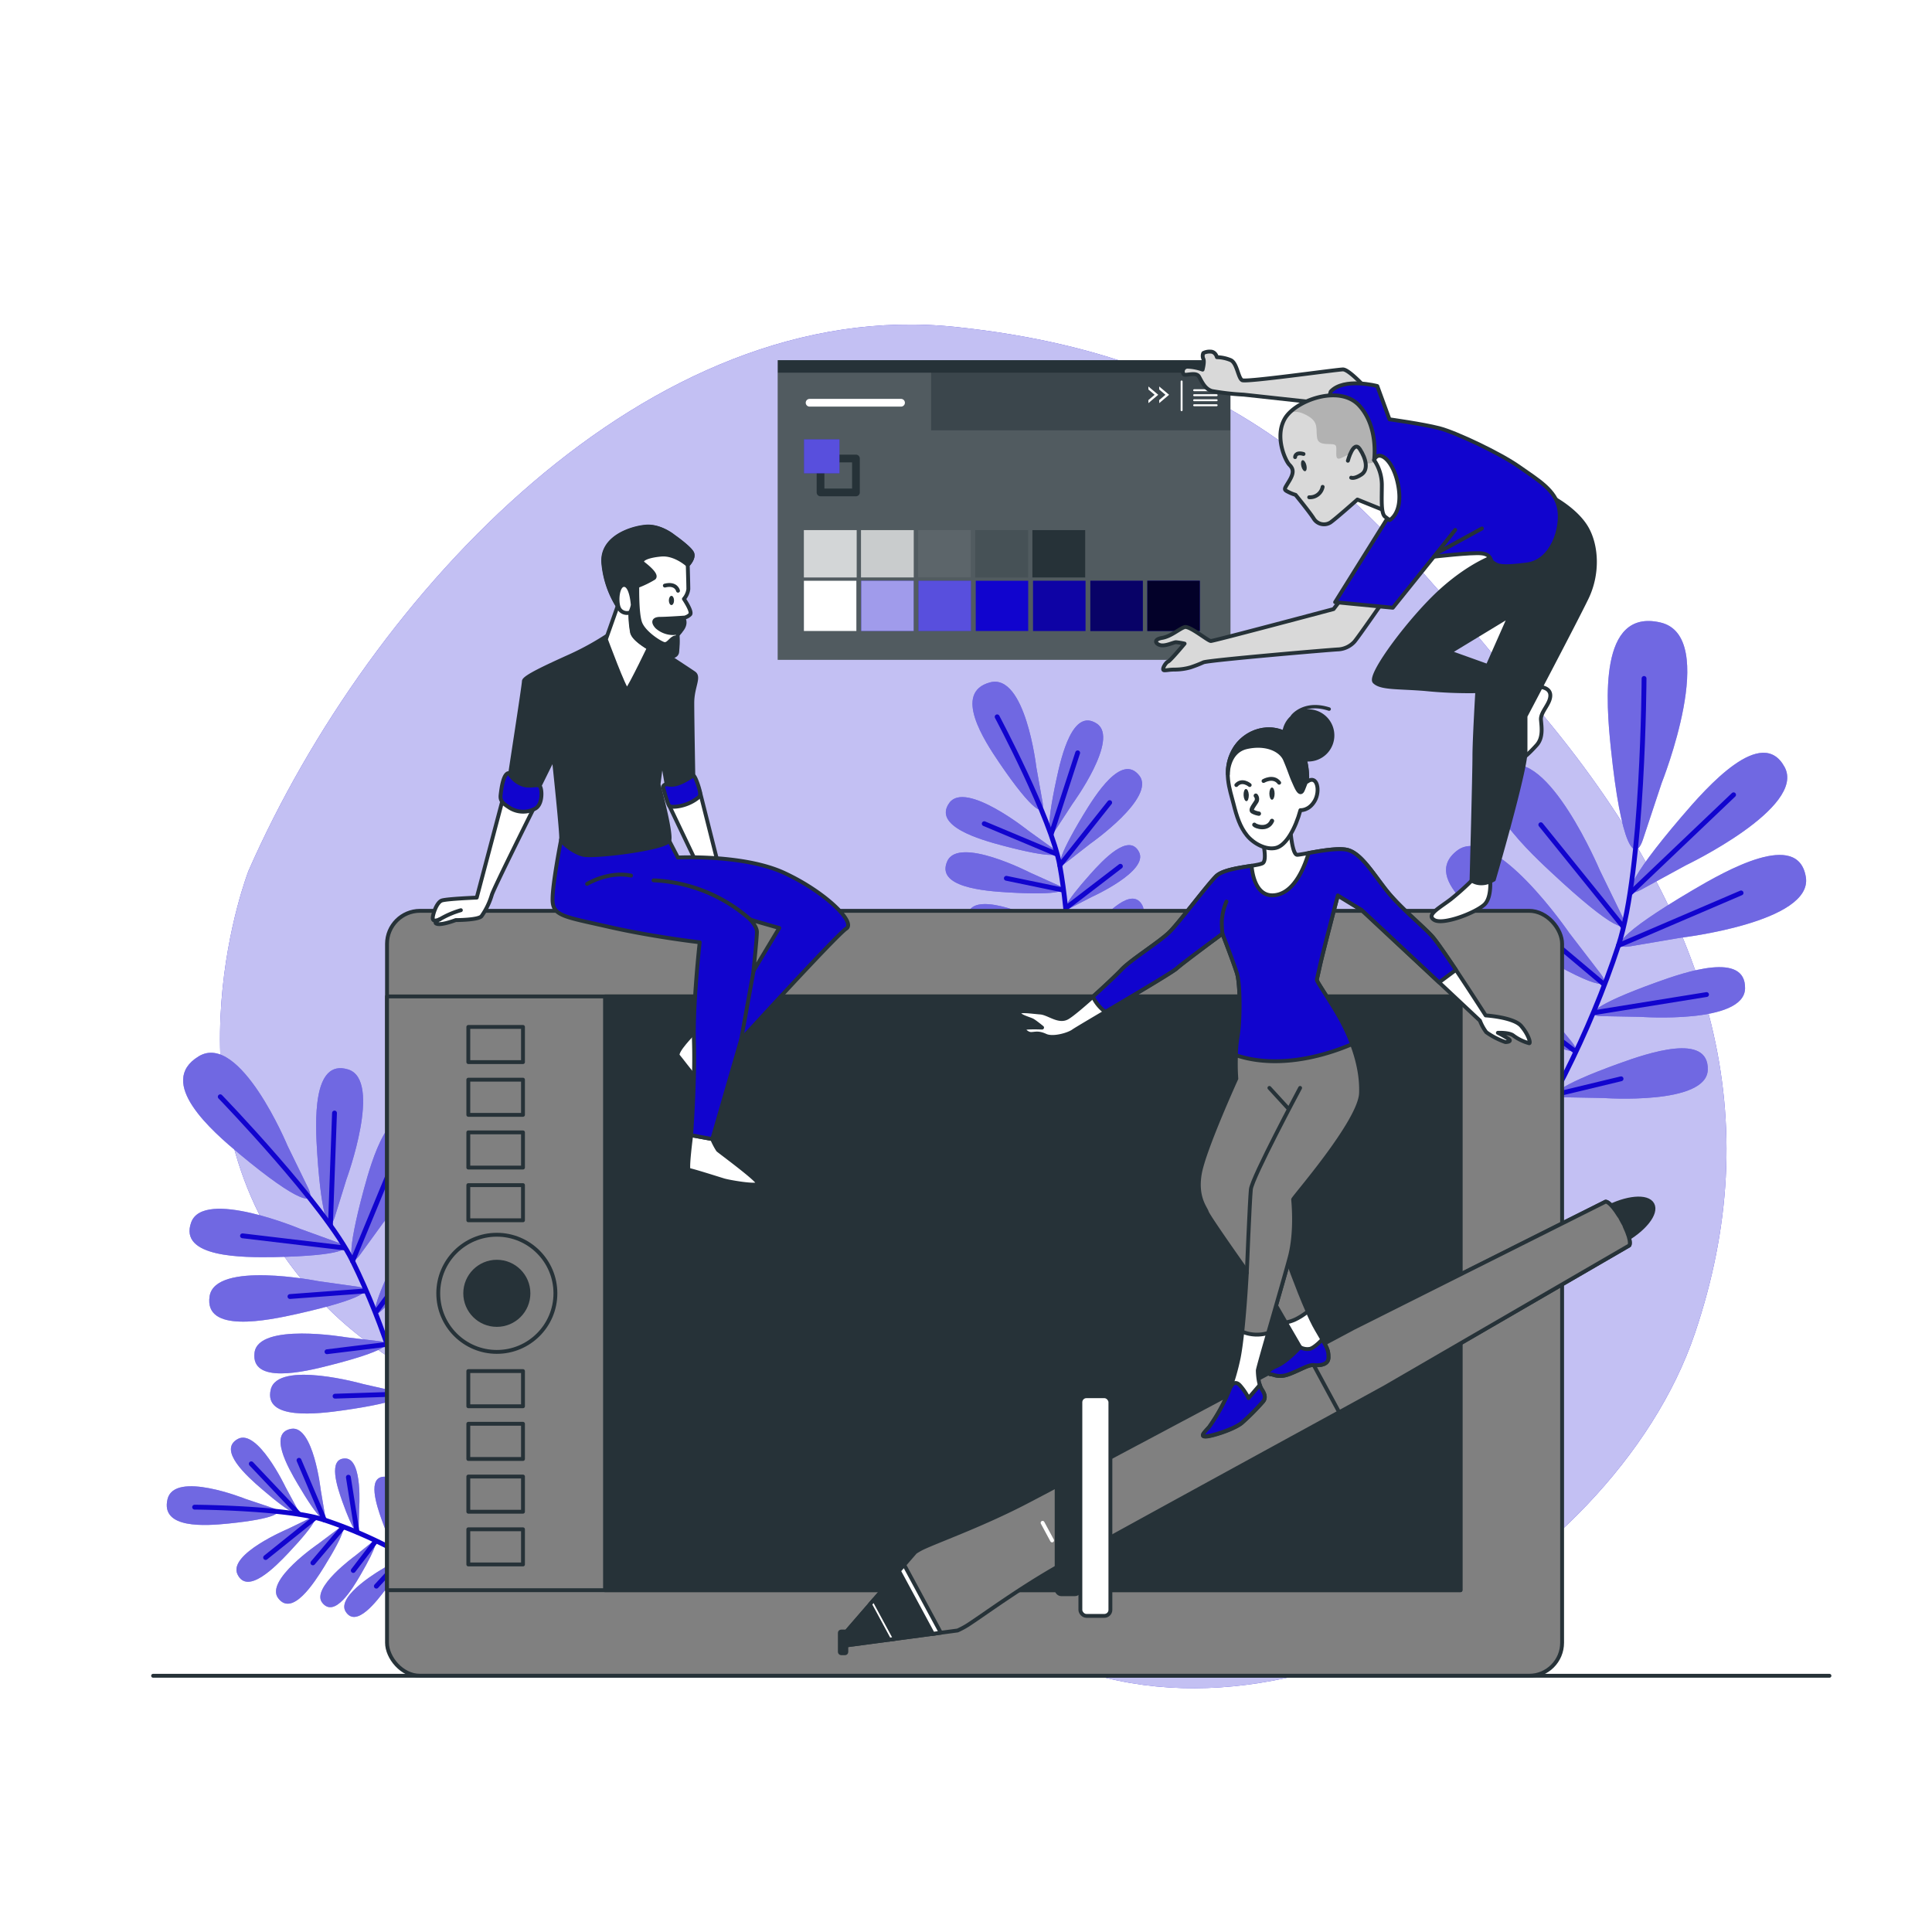 <?xml version="1.0" encoding="UTF-8"?> <svg xmlns="http://www.w3.org/2000/svg" xmlns:xlink="http://www.w3.org/1999/xlink" xmlns:svgjs="http://svgjs.com/svgjs" class="animated" id="freepik_stories-design-community" viewBox="0 0 500 500" version="1.1"><style>svg#freepik_stories-design-community:not(.animated) .animable {opacity: 0;}svg#freepik_stories-design-community.animated #freepik--Plants--inject-2 {animation: 1.5s Infinite linear wind;animation-delay: 0s;}svg#freepik_stories-design-community.animated #freepik--device-1--inject-2 {animation: 1.5s Infinite linear floating;animation-delay: 0s;}svg#freepik_stories-design-community.animated #freepik--character-3--inject-2 {animation: 1.5s Infinite linear wind;animation-delay: 0s;}svg#freepik_stories-design-community.animated #freepik--character-2--inject-2 {animation: 1.5s Infinite linear floating;animation-delay: 0s;}svg#freepik_stories-design-community.animated #freepik--character-1--inject-2 {animation: 1.5s Infinite linear wind;animation-delay: 0s;} @keyframes wind { 0% { transform: rotate( 0deg ); } 25% { transform: rotate( 1deg ); } 75% { transform: rotate( -1deg ); } } @keyframes floating { 0% { opacity: 1; transform: translateY(0px); } 50% { transform: translateY(-10px); } 100% { opacity: 1; transform: translateY(0px); } } </style><g id="freepik--background-simple--inject-2" class="animable animator-active" style="transform-origin: 251.88px 260.455px;"><path d="M64.31,225.37S42.13,282.17,74.73,326.8s88,43.4,131,57.44c22.5,7.35,36.45,27.39,55.9,39.59,62.19,39,155.6-15.64,177-78.74,18.51-54.63,5.64-105.74-38.58-159.17S326.84,93,247.38,84.62,96,153.29,64.31,225.37Z" style="fill: rgb(17, 4, 206); transform-origin: 251.88px 260.455px;" id="el6lqykvmjhq" class="animable"></path><g id="el04ouxt70umcq"><path d="M64.31,225.37S42.13,282.17,74.73,326.8s88,43.4,131,57.44c22.5,7.35,36.45,27.39,55.9,39.59,62.19,39,155.6-15.64,177-78.74,18.51-54.63,5.64-105.74-38.58-159.17S326.84,93,247.38,84.62,96,153.29,64.31,225.37Z" style="fill: rgb(255, 255, 255); opacity: 0.75; transform-origin: 251.88px 260.455px;" class="animable"></path></g></g><g id="freepik--Plants--inject-2" class="animable" style="transform-origin: 255.292px 289.585px;"><path d="M86.62,315c-1.34,4.28-3.34,1.09-4.51-16.3-.54-8.16-1.35-24.84,8-21.92,8.94,2.8-.42,28.34-.42,28.34Zm12.57,1.43s17.14-21.11,9.59-26.67C100.93,284,96.27,300,94.14,307.89c-4.54,16.83-3.69,20.5-1,16.88Zm5.41,17.23s16.17-13.66,11.2-19c-5.17-5.56-11,6-13.82,11.75-5.91,12.21-5.79,15.14-3.24,12.76Zm6.1,17.11s16.17-13.66,11.21-19c-5.17-5.55-11.06,6-13.83,11.76-5.91,12.21-5.79,15.13-3.23,12.75ZM77.77,318.06s-25.08-10.53-28.29-1.72c-3.33,9.16,13.37,9.12,21.54,9,17.42-.37,20.7-2.22,16.48-3.75Zm4.53,13.49s-26.67-5.32-28.06,3.94c-1.45,9.65,14.91,6.29,22.88,4.5,17-3.83,19.85-6.3,15.41-7Zm7.21,14.53s-22.68-3.89-23.64,4c-1,8.19,12.75,5,19.45,3.27,14.3-3.63,16.64-5.78,12.88-6.24ZM94,358.19s-22.14-6.27-23.94,1.45c-1.86,8,12.16,6.3,19,5.32,14.6-2.1,17.16-4,13.46-4.84ZM74.43,296.56s-12.33-29.65-23-23.19c-11.1,6.72,3.42,19.35,10.66,25.37C77.53,311.59,82,312.2,79.75,307.46Z" style="fill: rgb(17, 4, 206); transform-origin: 85.123px 319.133px;" id="el4lx5cc6xb8u" class="animable"></path><g id="eluqjxodbx5dl"><path d="M86.62,315c-1.34,4.28-3.34,1.09-4.51-16.3-.54-8.16-1.35-24.84,8-21.92,8.94,2.8-.42,28.34-.42,28.34Zm12.57,1.43s17.14-21.11,9.59-26.67C100.93,284,96.27,300,94.14,307.89c-4.54,16.83-3.69,20.5-1,16.88Zm5.41,17.23s16.17-13.66,11.2-19c-5.17-5.56-11,6-13.82,11.75-5.91,12.21-5.79,15.14-3.24,12.76Zm6.1,17.11s16.17-13.66,11.21-19c-5.17-5.55-11.06,6-13.83,11.76-5.91,12.21-5.79,15.13-3.23,12.75ZM77.77,318.06s-25.08-10.53-28.29-1.72c-3.33,9.16,13.37,9.12,21.54,9,17.42-.37,20.7-2.22,16.48-3.75Zm4.53,13.49s-26.67-5.32-28.06,3.94c-1.45,9.65,14.91,6.29,22.88,4.5,17-3.83,19.85-6.3,15.41-7Zm7.21,14.53s-22.68-3.89-23.64,4c-1,8.19,12.75,5,19.45,3.27,14.3-3.63,16.64-5.78,12.88-6.24ZM94,358.19s-22.14-6.27-23.94,1.45c-1.86,8,12.16,6.3,19,5.32,14.6-2.1,17.16-4,13.46-4.84ZM74.43,296.56s-12.33-29.65-23-23.19c-11.1,6.72,3.42,19.35,10.66,25.37C77.53,311.59,82,312.2,79.75,307.46Z" style="fill: rgb(255, 255, 255); opacity: 0.4; transform-origin: 85.123px 319.133px;" class="animable"></path></g><path d="M57,283.84s27.11,28,34.25,42.54c8.2,16.71,14.35,36.24,16.6,52.28" style="fill: none; stroke: rgb(17, 4, 206); stroke-linecap: round; stroke-linejoin: round; stroke-width: 1.252px; transform-origin: 82.425px 331.25px;" id="elrpicc5duogb" class="animable"></path><line x1="85.52" y1="316.98" x2="86.57" y2="288.05" style="fill: none; stroke: rgb(17, 4, 206); stroke-linecap: round; stroke-linejoin: round; stroke-width: 1.252px; transform-origin: 86.045px 302.515px;" id="el3kw6tagooub" class="animable"></line><line x1="91.24" y1="326.38" x2="101.62" y2="301.28" style="fill: none; stroke: rgb(17, 4, 206); stroke-linecap: round; stroke-linejoin: round; stroke-width: 1.252px; transform-origin: 96.43px 313.83px;" id="eldojgwppt8q" class="animable"></line><line x1="89.13" y1="322.96" x2="62.76" y2="319.83" style="fill: none; stroke: rgb(17, 4, 206); stroke-linecap: round; stroke-linejoin: round; stroke-width: 1.252px; transform-origin: 75.945px 321.395px;" id="elhwynkdfzei" class="animable"></line><line x1="97.24" y1="339.64" x2="111.05" y2="321" style="fill: none; stroke: rgb(17, 4, 206); stroke-linecap: round; stroke-linejoin: round; stroke-width: 1.252px; transform-origin: 104.145px 330.32px;" id="el6c9faomkput" class="animable"></line><line x1="94.64" y1="334.09" x2="75.04" y2="335.54" style="fill: none; stroke: rgb(17, 4, 206); stroke-linecap: round; stroke-linejoin: round; stroke-width: 1.252px; transform-origin: 84.84px 334.815px;" id="elpfwqe2dk96" class="animable"></line><line x1="99.59" y1="347.99" x2="84.62" y2="349.83" style="fill: none; stroke: rgb(17, 4, 206); stroke-linecap: round; stroke-linejoin: round; stroke-width: 1.252px; transform-origin: 92.105px 348.91px;" id="elrvu008dmvyo" class="animable"></line><line x1="103.42" y1="356.81" x2="110.58" y2="345.42" style="fill: none; stroke: rgb(17, 4, 206); stroke-linecap: round; stroke-linejoin: round; stroke-width: 1.252px; transform-origin: 107px 351.115px;" id="eldmhbrj1yvar" class="animable"></line><line x1="104.34" y1="360.75" x2="86.71" y2="361.33" style="fill: none; stroke: rgb(17, 4, 206); stroke-linecap: round; stroke-linejoin: round; stroke-width: 1.252px; transform-origin: 95.525px 361.04px;" id="elq6qx2a8pdy" class="animable"></line><path d="M424.78,230.22c-5,2.71-4-2,10.38-18.82,6.74-7.91,20.82-23.79,26.7-12.88,5.64,10.49-25.55,25.41-25.55,25.41Zm10.15,12.47s34.35-4,32.42-15.73c-2-12.24-20.49-1.78-29.44,3.5-19.08,11.27-21.55,15.36-15.93,14.43Zm-10.37,20.47s26.84,1.94,27.06-7.33c.23-9.64-15.41-4.33-23-1.58-16.22,5.85-18.71,8.62-14.27,8.72Zm-9.65,21s26.84,1.94,27.06-7.33c.24-9.64-15.41-4.33-23-1.59-16.22,5.86-18.71,8.63-14.27,8.73Zm-.91-59s-13.47-31.85-24.21-26.69c-11.17,5.37,4,20.17,11.64,27.26,16.18,15.14,20.8,16.37,18.32,11.24Zm-7.87,16.29s-19.53-28.53-29-21.34c-9.88,7.49,8,19,16.82,24.41,18.87,11.62,23.65,11.91,20.2,7.36Zm-6.34,19.62s-17.18-23.68-25-17.38c-8.19,6.56,7.18,15.85,14.79,20.25,16.22,9.4,20.26,9.53,17.24,5.77Zm-6.66,15s-14.57-25.37-23.06-19.94c-8.83,5.65,5.47,16.52,12.56,21.71,15.13,11.06,19.14,11.62,16.54,7.56Zm36.92-73.45s15.11-37.92-.32-41.52c-16.07-3.75-14.08,20.63-12.84,32.54,2.64,25.4,6.18,30,8.31,23.61Z" style="fill: rgb(17, 4, 206); transform-origin: 417.353px 224.213px;" id="el8j3j9vde4wi" class="animable"></path><g id="eluz5jq1ikjzo"><path d="M424.78,230.22c-5,2.71-4-2,10.38-18.82,6.74-7.91,20.82-23.79,26.7-12.88,5.64,10.49-25.55,25.41-25.55,25.41Zm10.15,12.47s34.35-4,32.42-15.73c-2-12.24-20.49-1.78-29.44,3.5-19.08,11.27-21.55,15.36-15.93,14.43Zm-10.37,20.47s26.84,1.94,27.06-7.33c.23-9.64-15.41-4.33-23-1.58-16.22,5.85-18.71,8.62-14.27,8.72Zm-9.65,21s26.84,1.94,27.06-7.33c.24-9.64-15.41-4.33-23-1.59-16.22,5.86-18.71,8.63-14.27,8.73Zm-.91-59s-13.47-31.85-24.21-26.69c-11.17,5.37,4,20.17,11.64,27.26,16.18,15.14,20.8,16.37,18.32,11.24Zm-7.87,16.29s-19.53-28.53-29-21.34c-9.88,7.49,8,19,16.82,24.41,18.87,11.62,23.65,11.91,20.2,7.36Zm-6.34,19.62s-17.18-23.68-25-17.38c-8.19,6.56,7.18,15.85,14.79,20.25,16.22,9.4,20.26,9.53,17.24,5.77Zm-6.66,15s-14.57-25.37-23.06-19.94c-8.83,5.65,5.47,16.52,12.56,21.71,15.13,11.06,19.14,11.62,16.54,7.56Zm36.92-73.45s15.11-37.92-.32-41.52c-16.07-3.75-14.08,20.63-12.84,32.54,2.64,25.4,6.18,30,8.31,23.61Z" style="fill: rgb(255, 255, 255); opacity: 0.4; transform-origin: 417.353px 224.213px;" class="animable"></path></g><path d="M425.48,175.58s-.2,49.54-6.63,69.11c-7.38,22.49-19.13,45.71-31.33,62.3" style="fill: none; stroke: rgb(17, 4, 206); stroke-linecap: round; stroke-linejoin: round; stroke-width: 1.252px; transform-origin: 406.5px 241.285px;" id="el2yinaj0gr0k" class="animable"></path><line x1="422" y1="231.07" x2="448.65" y2="205.69" style="fill: none; stroke: rgb(17, 4, 206); stroke-linecap: round; stroke-linejoin: round; stroke-width: 1.252px; transform-origin: 435.325px 218.38px;" id="elu9nmlskon3" class="animable"></line><line x1="418.85" y1="244.69" x2="450.59" y2="231.09" style="fill: none; stroke: rgb(17, 4, 206); stroke-linecap: round; stroke-linejoin: round; stroke-width: 1.252px; transform-origin: 434.72px 237.89px;" id="el72wszyj8mvb" class="animable"></line><line x1="419.97" y1="239.71" x2="398.76" y2="213.44" style="fill: none; stroke: rgb(17, 4, 206); stroke-linecap: round; stroke-linejoin: round; stroke-width: 1.252px; transform-origin: 409.365px 226.575px;" id="elf2tvs4nbt6r" class="animable"></line><line x1="412.54" y1="262.08" x2="441.65" y2="257.39" style="fill: none; stroke: rgb(17, 4, 206); stroke-linecap: round; stroke-linejoin: round; stroke-width: 1.252px; transform-origin: 427.095px 259.735px;" id="eldb8sqbnsh5t" class="animable"></line><line x1="415.1" y1="254.73" x2="395.98" y2="238.65" style="fill: none; stroke: rgb(17, 4, 206); stroke-linecap: round; stroke-linejoin: round; stroke-width: 1.252px; transform-origin: 405.54px 246.69px;" id="elak32ohw9i0s" class="animable"></line><line x1="407.25" y1="271.77" x2="392" y2="260.15" style="fill: none; stroke: rgb(17, 4, 206); stroke-linecap: round; stroke-linejoin: round; stroke-width: 1.252px; transform-origin: 399.625px 265.96px;" id="elqp5p30og8hb" class="animable"></line><line x1="402.91" y1="283.19" x2="419.53" y2="279.19" style="fill: none; stroke: rgb(17, 4, 206); stroke-linecap: round; stroke-linejoin: round; stroke-width: 1.252px; transform-origin: 411.22px 281.19px;" id="el2m5dzzkj25n" class="animable"></line><line x1="400.25" y1="287.59" x2="383.69" y2="272.46" style="fill: none; stroke: rgb(17, 4, 206); stroke-linecap: round; stroke-linejoin: round; stroke-width: 1.252px; transform-origin: 391.97px 280.025px;" id="elicb8154n0g" class="animable"></line><path d="M273.27,214.62c-1.88,2.87-2.68.1.13-12.92,1.31-6.11,4.22-18.53,10.45-14.43,6,3.94-6.27,20.73-6.27,20.73Zm8.94,3.7s17-11.91,12.66-17.57c-4.56-5.9-11.35,4.9-14.58,10.25-6.87,11.41-7,14.28-4.31,12.18Zm.35,13.8s14.76-6.64,12.23-11.6c-2.63-5.18-9.39,2.1-12.63,5.72-6.91,7.73-7.44,9.9-5.06,8.69Zm.88,13.86s14.76-6.64,12.23-11.61c-2.63-5.17-9.39,2.11-12.63,5.73-6.91,7.73-7.44,9.9-5.06,8.69Zm-17.31-31s-16.22-13-20.43-7.21c-4.38,6,7.9,9.52,13.94,11.11,12.88,3.39,15.68,2.72,12.9.71Zm.49,10.87s-18.48-9.52-21.45-3c-3.1,6.78,9.63,7.75,15.86,8.11,13.3.77,15.91-.45,12.79-1.87Zm2.24,12.19s-15.85-7.62-18.21-2c-2.46,5.8,8.32,6.33,13.6,6.49,11.27.34,13.45-.74,10.78-1.87Zm.76,9.85s-15-9.26-17.89-4c-3.06,5.51,7.61,7.18,12.84,7.9,11.16,1.54,13.45.69,10.91-.72Zm-1.43-49.4s-2.82-24.38-12-21.88c-9.58,2.6-1.56,14.93,2.49,20.88,8.64,12.69,11.82,14.09,11.14,10.13Z" style="fill: rgb(17, 4, 206); transform-origin: 270.326px 214.52px;" id="el8ef8lej26t" class="animable"></path><g id="el9hhtroobu14"><path d="M273.27,214.62c-1.88,2.87-2.68.1.13-12.92,1.31-6.11,4.22-18.53,10.45-14.43,6,3.94-6.27,20.73-6.27,20.73Zm8.94,3.7s17-11.91,12.66-17.57c-4.56-5.9-11.35,4.9-14.58,10.25-6.87,11.41-7,14.28-4.31,12.18Zm.35,13.8s14.76-6.64,12.23-11.6c-2.63-5.18-9.39,2.1-12.63,5.72-6.91,7.73-7.44,9.9-5.06,8.69Zm.88,13.86s14.76-6.64,12.23-11.61c-2.63-5.17-9.39,2.11-12.63,5.73-6.91,7.73-7.44,9.9-5.06,8.69Zm-17.31-31s-16.22-13-20.43-7.21c-4.38,6,7.9,9.52,13.94,11.11,12.88,3.39,15.68,2.72,12.9.71Zm.49,10.87s-18.48-9.52-21.45-3c-3.1,6.78,9.63,7.75,15.86,8.11,13.3.77,15.91-.45,12.79-1.87Zm2.24,12.19s-15.85-7.62-18.21-2c-2.46,5.8,8.32,6.33,13.6,6.49,11.27.34,13.45-.74,10.78-1.87Zm.76,9.85s-15-9.26-17.89-4c-3.06,5.51,7.61,7.18,12.84,7.9,11.16,1.54,13.45.69,10.91-.72Zm-1.43-49.4s-2.82-24.38-12-21.88c-9.58,2.6-1.56,14.93,2.49,20.88,8.64,12.69,11.82,14.09,11.14,10.13Z" style="fill: rgb(255, 255, 255); opacity: 0.4; transform-origin: 270.326px 214.52px;" class="animable"></path></g><path d="M258.06,185.51s14,26.27,16.21,38.46c2.51,14,2.92,29.65,1.2,41.91" style="fill: none; stroke: rgb(17, 4, 206); stroke-linecap: round; stroke-linejoin: round; stroke-width: 1.252px; transform-origin: 267.287px 225.695px;" id="elnxm57mx8gk" class="animable"></path><line x1="272.05" y1="215.86" x2="278.9" y2="194.83" style="fill: none; stroke: rgb(17, 4, 206); stroke-linecap: round; stroke-linejoin: round; stroke-width: 1.252px; transform-origin: 275.475px 205.345px;" id="el0ae4kou077lk" class="animable"></line><line x1="274.27" y1="223.97" x2="287.18" y2="207.71" style="fill: none; stroke: rgb(17, 4, 206); stroke-linecap: round; stroke-linejoin: round; stroke-width: 1.252px; transform-origin: 280.725px 215.84px;" id="elhpkibjpg31" class="animable"></line><line x1="273.44" y1="221.02" x2="254.72" y2="213.17" style="fill: none; stroke: rgb(17, 4, 206); stroke-linecap: round; stroke-linejoin: round; stroke-width: 1.252px; transform-origin: 264.08px 217.095px;" id="elp4z1salp0b" class="animable"></line><line x1="275.89" y1="234.98" x2="289.96" y2="224.19" style="fill: none; stroke: rgb(17, 4, 206); stroke-linecap: round; stroke-linejoin: round; stroke-width: 1.252px; transform-origin: 282.925px 229.585px;" id="elq26pv6zywkj" class="animable"></line><line x1="275.15" y1="230.35" x2="260.44" y2="227.3" style="fill: none; stroke: rgb(17, 4, 206); stroke-linecap: round; stroke-linejoin: round; stroke-width: 1.252px; transform-origin: 267.795px 228.825px;" id="elxbr7wc9l3ni" class="animable"></line><line x1="275.86" y1="241.61" x2="264.47" y2="239.81" style="fill: none; stroke: rgb(17, 4, 206); stroke-linecap: round; stroke-linejoin: round; stroke-width: 1.252px; transform-origin: 270.165px 240.71px;" id="el4xt4suu2xr7" class="animable"></line><line x1="276.82" y1="248.9" x2="284.47" y2="242.03" style="fill: none; stroke: rgb(17, 4, 206); stroke-linecap: round; stroke-linejoin: round; stroke-width: 1.252px; transform-origin: 280.645px 245.465px;" id="elvaek3zy0jga" class="animable"></line><line x1="276.67" y1="251.98" x2="263.59" y2="248.7" style="fill: none; stroke: rgb(17, 4, 206); stroke-linecap: round; stroke-linejoin: round; stroke-width: 1.252px; transform-origin: 270.13px 250.34px;" id="eli11eteryy2d" class="animable"></line><path d="M76.93,390.47c1.31,2.44-1,1.94-9.14-5.08-3.83-3.29-11.53-10.15-6.22-13,5.11-2.73,12.32,12.45,12.32,12.45ZM83,385.55s-1.88-16.71-7.6-15.78c-6,1-.89,10,1.66,14.31,5.45,9.29,7.44,10.5,7,7.76Zm9.94,5.07s1-13.05-3.53-13.17c-4.68-.12-2.12,7.49-.8,11.19,2.82,7.89,4.17,9.1,4.22,6.94Zm10.19,4.72s1-13-3.53-13.17c-4.69-.12-2.12,7.49-.8,11.19,2.82,7.89,4.16,9.1,4.22,6.94Zm-28.67.36s-15.5,6.5-13,11.73c2.59,5.44,9.81-1.95,13.27-5.62,7.38-7.84,8-10.09,5.48-8.89Zm7.91,3.84S68.47,409,72,413.62c3.63,4.82,9.23-3.85,11.89-8.14,5.68-9.15,5.82-11.47,3.61-9.8Zm9.52,3.12S80.36,411,83.41,414.8c3.18,4,7.71-3.47,9.86-7.16,4.59-7.87,4.66-9.84,2.83-8.37Zm7.29,3.25s-12.35,7-9.72,11.18c2.73,4.31,8-2.63,10.57-6.07,5.4-7.34,5.67-9.29,3.7-8Zm-35.65-18s-18.41-7.41-20.18.09c-1.85,7.81,10,6.87,15.8,6.29,12.35-1.25,14.57-3,11.49-4Z" style="fill: rgb(17, 4, 206); transform-origin: 74.004px 394.096px;" id="elv65tljwoumq" class="animable"></path><g id="eln6817aduaa8"><path d="M76.93,390.47c1.31,2.44-1,1.94-9.14-5.08-3.83-3.29-11.53-10.15-6.22-13,5.11-2.73,12.32,12.45,12.32,12.45ZM83,385.55s-1.88-16.71-7.6-15.78c-6,1-.89,10,1.66,14.31,5.45,9.29,7.44,10.5,7,7.76Zm9.94,5.07s1-13.05-3.53-13.17c-4.68-.12-2.12,7.49-.8,11.19,2.82,7.89,4.17,9.1,4.22,6.94Zm10.19,4.72s1-13-3.53-13.17c-4.69-.12-2.12,7.49-.8,11.19,2.82,7.89,4.16,9.1,4.22,6.94Zm-28.67.36s-15.5,6.5-13,11.73c2.59,5.44,9.81-1.95,13.27-5.62,7.38-7.84,8-10.09,5.48-8.89Zm7.91,3.84S68.47,409,72,413.62c3.63,4.82,9.23-3.85,11.89-8.14,5.68-9.15,5.82-11.47,3.61-9.8Zm9.52,3.12S80.36,411,83.41,414.8c3.18,4,7.71-3.47,9.86-7.16,4.59-7.87,4.66-9.84,2.83-8.37Zm7.29,3.25s-12.35,7-9.72,11.18c2.73,4.31,8-2.63,10.57-6.07,5.4-7.34,5.67-9.29,3.7-8Zm-35.65-18s-18.41-7.41-20.18.09c-1.85,7.81,10,6.87,15.8,6.29,12.35-1.25,14.57-3,11.49-4Z" style="fill: rgb(255, 255, 255); opacity: 0.4; transform-origin: 74.004px 394.096px;" class="animable"></path></g><path d="M50.37,390.05s24.08.16,33.58,3.32a113.82,113.82,0,0,1,30.24,15.31" style="fill: none; stroke: rgb(17, 4, 206); stroke-linecap: round; stroke-linejoin: round; stroke-width: 1.252px; transform-origin: 82.28px 399.365px;" id="elc2fwgy1pzqr" class="animable"></path><line x1="77.33" y1="391.81" x2="65.03" y2="378.83" style="fill: none; stroke: rgb(17, 4, 206); stroke-linecap: round; stroke-linejoin: round; stroke-width: 1.252px; transform-origin: 71.18px 385.32px;" id="elqs4wrmsjrh" class="animable"></line><line x1="83.95" y1="393.37" x2="77.38" y2="377.92" style="fill: none; stroke: rgb(17, 4, 206); stroke-linecap: round; stroke-linejoin: round; stroke-width: 1.252px; transform-origin: 80.665px 385.645px;" id="el82qbc1e1y6b" class="animable"></line><line x1="81.54" y1="392.81" x2="68.74" y2="403.09" style="fill: none; stroke: rgb(17, 4, 206); stroke-linecap: round; stroke-linejoin: round; stroke-width: 1.252px; transform-origin: 75.14px 397.95px;" id="eldqogo0ua7l5" class="animable"></line><line x1="92.4" y1="396.46" x2="90.16" y2="382.3" style="fill: none; stroke: rgb(17, 4, 206); stroke-linecap: round; stroke-linejoin: round; stroke-width: 1.252px; transform-origin: 91.28px 389.38px;" id="elhp3howek7ha" class="animable"></line><line x1="88.83" y1="395.2" x2="80.98" y2="404.47" style="fill: none; stroke: rgb(17, 4, 206); stroke-linecap: round; stroke-linejoin: round; stroke-width: 1.252px; transform-origin: 84.905px 399.835px;" id="el8x6ahx1fkm" class="animable"></line><line x1="97.1" y1="399.04" x2="91.43" y2="406.44" style="fill: none; stroke: rgb(17, 4, 206); stroke-linecap: round; stroke-linejoin: round; stroke-width: 1.252px; transform-origin: 94.265px 402.74px;" id="elycuu3ab5xss" class="animable"></line><line x1="102.65" y1="401.17" x2="100.72" y2="393.08" style="fill: none; stroke: rgb(17, 4, 206); stroke-linecap: round; stroke-linejoin: round; stroke-width: 1.252px; transform-origin: 101.685px 397.125px;" id="elf550654j61" class="animable"></line><line x1="104.78" y1="402.47" x2="97.4" y2="410.5" style="fill: none; stroke: rgb(17, 4, 206); stroke-linecap: round; stroke-linejoin: round; stroke-width: 1.252px; transform-origin: 101.09px 406.485px;" id="el6las7esi0ln" class="animable"></line></g><g id="freepik--device-2--inject-2" class="animable" style="transform-origin: 252.215px 334.705px;"><rect x="100.16" y="235.72" width="304.11" height="197.97" rx="8.55" style="fill: gray; stroke: rgb(38, 50, 56); stroke-linecap: round; stroke-linejoin: round; transform-origin: 252.215px 334.705px;" id="eldpj71ff0tct" class="animable"></rect><rect x="100.16" y="257.87" width="277.82" height="153.67" style="fill: gray; stroke: rgb(38, 50, 56); stroke-linecap: round; stroke-linejoin: round; transform-origin: 239.07px 334.705px;" id="elghhws07v5k8" class="animable"></rect><rect x="156.58" y="257.87" width="221.4" height="153.67" style="fill: rgb(38, 50, 56); stroke: rgb(38, 50, 56); stroke-linecap: round; stroke-linejoin: round; transform-origin: 267.28px 334.705px;" id="elj6wpfxp77z" class="animable"></rect><circle cx="128.58" cy="334.71" r="15.16" style="fill: gray; stroke: rgb(38, 50, 56); stroke-linecap: round; stroke-linejoin: round; transform-origin: 128.58px 334.71px;" id="eloumnrkyog7" class="animable"></circle><circle cx="128.58" cy="334.71" r="8.18" style="fill: rgb(38, 50, 56); stroke: rgb(38, 50, 56); stroke-linecap: round; stroke-linejoin: round; transform-origin: 128.58px 334.71px;" id="eldlnf06m43o" class="animable"></circle><rect x="121.2" y="265.77" width="14.15" height="9.1" style="fill: gray; stroke: rgb(38, 50, 56); stroke-linecap: round; stroke-linejoin: round; transform-origin: 128.275px 270.32px;" id="elbtkrue2xltt" class="animable"></rect><rect x="121.2" y="279.42" width="14.15" height="9.1" style="fill: gray; stroke: rgb(38, 50, 56); stroke-linecap: round; stroke-linejoin: round; transform-origin: 128.275px 283.97px;" id="eldyjffapqila" class="animable"></rect><rect x="121.2" y="293.06" width="14.15" height="9.1" style="fill: gray; stroke: rgb(38, 50, 56); stroke-linecap: round; stroke-linejoin: round; transform-origin: 128.275px 297.61px;" id="elspkq04accbq" class="animable"></rect><rect x="121.2" y="306.71" width="14.15" height="9.1" style="fill: gray; stroke: rgb(38, 50, 56); stroke-linecap: round; stroke-linejoin: round; transform-origin: 128.275px 311.26px;" id="elm99fgrlb3w" class="animable"></rect><rect x="121.2" y="354.84" width="14.15" height="9.1" style="fill: gray; stroke: rgb(38, 50, 56); stroke-linecap: round; stroke-linejoin: round; transform-origin: 128.275px 359.39px;" id="elbxak45jqe9b" class="animable"></rect><rect x="121.2" y="368.48" width="14.15" height="9.1" style="fill: gray; stroke: rgb(38, 50, 56); stroke-linecap: round; stroke-linejoin: round; transform-origin: 128.275px 373.03px;" id="elmy4zo82xzbe" class="animable"></rect><rect x="121.2" y="382.13" width="14.15" height="9.1" style="fill: gray; stroke: rgb(38, 50, 56); stroke-linecap: round; stroke-linejoin: round; transform-origin: 128.275px 386.68px;" id="elbnsorac6649" class="animable"></rect><rect x="121.2" y="395.78" width="14.15" height="9.1" style="fill: gray; stroke: rgb(38, 50, 56); stroke-linecap: round; stroke-linejoin: round; transform-origin: 128.275px 400.33px;" id="el3wkand1518o" class="animable"></rect></g><g id="freepik--device-1--inject-2" class="animable" style="transform-origin: 321.618px 368.652px;"><g id="elkzaz0t2hmx"><rect x="217.35" y="422.24" width="1.68" height="5.62" rx="0.34" style="fill: rgb(38, 50, 56); stroke: rgb(38, 50, 56); stroke-linecap: round; stroke-linejoin: round; transform-origin: 218.19px 425.05px; transform: rotate(61.63deg);" class="animable"></rect></g><path d="M419.15,321.76l.86-.44c5.49-3,8.92-7.29,7.64-9.65s-6.76-1.86-12.26,1.1l-.83.48Z" style="fill: rgb(38, 50, 56); stroke: rgb(38, 50, 56); stroke-linecap: round; stroke-linejoin: round; transform-origin: 421.239px 315.97px;" id="el0bjfdljxqv2" class="animable"></path><path d="M250.5,420.53c4.29-2.78,13.32-9.5,23.75-15.37S358.42,359,358.42,359l63.22-36.67s.84-.63-1.2-5l.07,0c-.24-.45-.48-.88-.71-1.27s-.42-.83-.67-1.29l-.07,0c-2.57-4.13-3.56-3.77-3.56-3.77l-65.34,32.75s-74.11,39.55-84.74,45.06-21.21,9.37-25.88,11.44a16.28,16.28,0,0,0-2.68,1.45l-18.75,21.65.55,1,.22.42.55,1,28.39-3.8A21.23,21.23,0,0,0,250.5,420.53Z" style="fill: gray; stroke: rgb(38, 50, 56); stroke-linecap: round; stroke-linejoin: round; transform-origin: 319.961px 368.381px;" id="el4vaz6ukdw6g" class="animable"></path><polygon points="233.03 406.09 218.11 423.33 218.66 424.34 218.88 424.76 219.43 425.77 242.45 422.69 233.03 406.09" style="fill: rgb(38, 50, 56); stroke: rgb(38, 50, 56); stroke-linecap: round; stroke-linejoin: round; transform-origin: 230.28px 415.93px;" id="elwcm2wjc7qar" class="animable"></polygon><g id="ell9gr61j9qpd"><rect x="279.6" y="361.34" width="7.77" height="56.85" rx="1.56" style="fill: rgb(255, 255, 255); stroke: rgb(38, 50, 56); stroke-linecap: round; stroke-linejoin: round; transform-origin: 283.485px 389.765px; transform: rotate(61.63deg);" class="animable"></rect></g><g id="elv8564nuv9o8"><rect x="273.46" y="374.73" width="5.9" height="37.85" rx="1.18" style="fill: rgb(38, 50, 56); stroke: rgb(38, 50, 56); stroke-linecap: round; stroke-linejoin: round; transform-origin: 276.41px 393.655px; transform: rotate(61.63deg);" class="animable"></rect></g><line x1="269.82" y1="394.1" x2="272.28" y2="398.66" style="fill: none; stroke: rgb(255, 255, 255); stroke-linecap: round; stroke-linejoin: round; transform-origin: 271.05px 396.38px;" id="elzdxzp75kcph" class="animable"></line><path d="M346.58,365.49,358.42,359l63.22-36.67s.84-.63-1.2-5l.07,0c-.24-.45-.48-.88-.71-1.27s-.42-.83-.67-1.29l-.07,0c-2.57-4.13-3.56-3.77-3.56-3.77l-65.34,32.75-11.9,6.35Z" style="fill: gray; stroke: rgb(38, 50, 56); stroke-linecap: round; stroke-linejoin: round; transform-origin: 380.036px 338.241px;" id="elw1k254imavm" class="animable"></path><polygon points="231.65 424.13 226.18 414.01 225.16 415.19 230.1 424.34 231.65 424.13" style="fill: rgb(255, 255, 255); stroke: rgb(38, 50, 56); stroke-linecap: round; stroke-linejoin: round; transform-origin: 228.405px 419.175px;" id="el0edy1uhe958e" class="animable"></polygon><polygon points="234 404.98 232.64 406.55 241.43 422.83 243.49 422.55 234 404.98" style="fill: rgb(255, 255, 255); stroke: rgb(38, 50, 56); stroke-linecap: round; stroke-linejoin: round; transform-origin: 238.065px 413.905px;" id="elk04hpoz4hdp" class="animable"></polygon></g><g id="freepik--character-3--inject-2" class="animable" style="transform-origin: 307.011px 164.704px;"><rect x="201.27" y="93.21" width="117.17" height="77.55" style="fill: rgb(38, 50, 56); transform-origin: 259.855px 131.985px;" id="elza0lwu4ds8o" class="animable"></rect><g id="elh9a9d011eo7"><rect x="240.97" y="96.45" width="77.47" height="14.91" style="fill: rgb(255, 255, 255); opacity: 0.1; transform-origin: 279.705px 103.905px;" class="animable"></rect></g><g id="el1u188fulxfi"><polygon points="240.97 111.36 240.97 96.45 201.26 96.45 201.26 170.76 318.44 170.76 318.44 111.36 240.97 111.36" style="fill: rgb(255, 255, 255); opacity: 0.2; transform-origin: 259.85px 133.605px;" class="animable"></polygon></g><rect x="267.18" y="137.19" width="13.67" height="12.26" style="fill: rgb(38, 50, 56); transform-origin: 274.015px 143.32px;" id="el4dnvxy3kadw" class="animable"></rect><rect x="222.82" y="137.19" width="13.67" height="12.26" style="fill: rgb(38, 50, 56); transform-origin: 229.655px 143.32px;" id="elj9jupdgetwj" class="animable"></rect><g id="el204cjhfv82n"><rect x="222.82" y="137.19" width="13.67" height="12.26" style="fill: rgb(255, 255, 255); opacity: 0.75; transform-origin: 229.655px 143.32px;" class="animable"></rect></g><g id="el3z9448wl66w"><rect x="208.04" y="137.19" width="13.67" height="12.26" style="fill: rgb(255, 255, 255); opacity: 0.75; transform-origin: 214.875px 143.32px;" class="animable"></rect></g><rect x="252.39" y="137.19" width="13.67" height="12.26" style="fill: rgb(38, 50, 56); transform-origin: 259.225px 143.32px;" id="el1zu815f32dni" class="animable"></rect><g id="elt5ytqmw6tql"><rect x="252.39" y="137.19" width="13.67" height="12.26" style="fill: rgb(255, 255, 255); opacity: 0.15; transform-origin: 259.225px 143.32px;" class="animable"></rect></g><rect x="237.61" y="137.19" width="13.67" height="12.26" style="fill: rgb(38, 50, 56); transform-origin: 244.445px 143.32px;" id="el4hn1g4cf8tk" class="animable"></rect><g id="elgvqxw7k431l"><rect x="237.61" y="137.19" width="13.67" height="12.26" style="fill: rgb(255, 255, 255); opacity: 0.25; transform-origin: 244.445px 143.32px;" class="animable"></rect></g><rect x="282.18" y="150.3" width="13.58" height="13" style="fill: rgb(17, 4, 206); transform-origin: 288.97px 156.8px;" id="elkj4lzvlfvs" class="animable"></rect><g style="clip-path: url(&quot;#freepik--clip-path--inject-2&quot;); transform-origin: 288.97px 156.8px;" id="elmtsxws8m8n" class="animable"><g id="el53dj9fbllwm"><rect x="282.18" y="150.3" width="13.58" height="13" style="opacity: 0.5; transform-origin: 288.97px 156.8px;" class="animable"></rect></g></g><rect x="267.35" y="150.3" width="13.58" height="13" style="fill: rgb(17, 4, 206); transform-origin: 274.14px 156.8px;" id="elibbwkd7rp6d" class="animable"></rect><g id="elks6k2x5y2b"><rect x="267.35" y="150.3" width="13.58" height="13" style="opacity: 0.2; transform-origin: 274.14px 156.8px;" class="animable"></rect></g><rect x="252.52" y="150.3" width="13.58" height="13" style="fill: rgb(17, 4, 206); transform-origin: 259.31px 156.8px;" id="eloa2czsq0y5" class="animable"></rect><rect x="237.7" y="150.3" width="13.58" height="13" style="fill: rgb(17, 4, 206); transform-origin: 244.49px 156.8px;" id="el4l47zc3c97m" class="animable"></rect><g id="elpgo5kgy1fi"><rect x="237.7" y="150.3" width="13.58" height="13" style="fill: rgb(255, 255, 255); opacity: 0.3; transform-origin: 244.49px 156.8px;" class="animable"></rect></g><rect x="222.88" y="150.3" width="13.58" height="13" style="fill: rgb(17, 4, 206); transform-origin: 229.67px 156.8px;" id="elx5c0103ogjn" class="animable"></rect><g id="elvsudlj1ze5j"><rect x="222.88" y="150.3" width="13.58" height="13" style="fill: rgb(255, 255, 255); opacity: 0.6; transform-origin: 229.67px 156.8px;" class="animable"></rect></g><rect x="208.05" y="150.3" width="13.58" height="13" style="fill: rgb(255, 255, 255); transform-origin: 214.84px 156.8px;" id="el82rh1zaifqq" class="animable"></rect><rect x="296.93" y="150.3" width="13.58" height="13" style="fill: rgb(17, 4, 206); transform-origin: 303.72px 156.8px;" id="elmtj7jxfa71q" class="animable"></rect><g id="elw3agf4iw5d"><rect x="296.93" y="150.3" width="13.58" height="13" style="opacity: 0.8; transform-origin: 303.72px 156.8px;" class="animable"></rect></g><rect x="212.35" y="118.66" width="9.17" height="8.78" style="fill: none; stroke: rgb(38, 50, 56); stroke-linecap: round; stroke-linejoin: round; stroke-width: 2px; transform-origin: 216.935px 123.05px;" id="elcnvw04iqhf6" class="animable"></rect><rect x="208.08" y="113.71" width="9.17" height="8.78" style="fill: rgb(17, 4, 206); transform-origin: 212.665px 118.1px;" id="elqstcp5aht2m" class="animable"></rect><g id="elwyzl2e37qqo"><rect x="208.08" y="113.71" width="9.17" height="8.78" style="fill: rgb(255, 255, 255); opacity: 0.3; transform-origin: 212.665px 118.1px;" class="animable"></rect></g><line x1="209.52" y1="104.23" x2="233.19" y2="104.23" style="fill: none; stroke: rgb(255, 255, 255); stroke-linecap: round; stroke-linejoin: round; stroke-width: 2px; transform-origin: 221.355px 104.23px;" id="el19l03qob0ul" class="animable"></line><polygon points="297.2 100.02 297.2 100.8 298.82 102.17 297.2 103.54 297.2 104.33 299.75 102.17 297.2 100.02" style="fill: rgb(255, 255, 255); transform-origin: 298.475px 102.175px;" id="el7mpwbxvynqo" class="animable"></polygon><polygon points="300 100.02 300 100.8 301.62 102.17 300 103.54 300 104.33 302.56 102.17 300 100.02" style="fill: rgb(255, 255, 255); transform-origin: 301.28px 102.175px;" id="eldbn26ib5rls" class="animable"></polygon><line x1="305.8" y1="98.72" x2="305.8" y2="106.17" style="fill: none; stroke: rgb(255, 255, 255); stroke-linecap: round; stroke-linejoin: round; stroke-width: 0.5px; transform-origin: 305.8px 102.445px;" id="el8igaezhsl0p" class="animable"></line><line x1="309.04" y1="100.99" x2="314.87" y2="100.99" style="fill: none; stroke: rgb(255, 255, 255); stroke-linecap: round; stroke-linejoin: round; stroke-width: 0.5px; transform-origin: 311.955px 100.99px;" id="elc00z5dui906" class="animable"></line><line x1="309.04" y1="102.28" x2="314.87" y2="102.28" style="fill: none; stroke: rgb(255, 255, 255); stroke-linecap: round; stroke-linejoin: round; stroke-width: 0.5px; transform-origin: 311.955px 102.28px;" id="elvl9t39q17r" class="animable"></line><line x1="309.04" y1="103.58" x2="314.87" y2="103.58" style="fill: none; stroke: rgb(255, 255, 255); stroke-linecap: round; stroke-linejoin: round; stroke-width: 0.5px; transform-origin: 311.955px 103.58px;" id="elhv4p1glu0yl" class="animable"></line><line x1="309.04" y1="104.88" x2="314.87" y2="104.88" style="fill: none; stroke: rgb(255, 255, 255); stroke-linecap: round; stroke-linejoin: round; stroke-width: 0.5px; transform-origin: 311.955px 104.88px;" id="elgjpexycp7am" class="animable"></line><path d="M353.14,100.08s-4.09-4.47-5.58-4.47-25,3.35-26.08,2.79-1.3-4.47-3-5.21a9.84,9.84,0,0,0-3.54-.75S314.59,91,313.28,91a3.6,3.6,0,0,0-1.86.37,1.81,1.81,0,0,0,0,1.49c.37.75-.19,2.8-.19,2.8a13,13,0,0,0-3.72-.75,1.23,1.23,0,0,0-1.12,2c.56.37,3.17-.74,3.91.56s1.49,3.17,3.36,3.73a65.31,65.31,0,0,0,8.19.93L344,104.55l3.35,4.47,7.82-3.54Z" style="fill: rgb(217, 217, 217); stroke: rgb(38, 50, 56); stroke-linecap: round; stroke-linejoin: round; transform-origin: 330.64px 100.006px;" id="elzyio0xo9kp" class="animable"></path><path d="M348.12,153.72l-3,3.91s-31,8.26-31.75,8.26-5.5-4-6.8-3.6-3.54,2.42-5.78,2.79-1.86,1.49-.55,1.87,3.53-.75,4.09-.75a18.22,18.22,0,0,1,2.24.37s-3.73,4.48-4.29,4.66-1.86,2.24-.93,2.24,1.12-.19,3-.19a14.84,14.84,0,0,0,3.73-.56,34.36,34.36,0,0,0,3.35-1.3c1.12-.56,33.9-3.36,35-3.36a6.17,6.17,0,0,0,4.1-2c1.11-1.31,7.82-11,7.82-11Z" style="fill: rgb(217, 217, 217); stroke: rgb(38, 50, 56); stroke-linecap: round; stroke-linejoin: round; transform-origin: 328.767px 163.595px;" id="elpwzymoyj67" class="animable"></path><path d="M382.2,226.55a69.63,69.63,0,0,1-6.7,6.15c-3.17,2.42-6.52,4.1-4.29,5.4s10.25-1.68,12.85-3.91,1.31-9.13,1.31-9.13Z" style="fill: rgb(255, 255, 255); stroke: rgb(38, 50, 56); stroke-linecap: round; stroke-linejoin: round; transform-origin: 378.088px 231.738px;" id="ell2r598ffp1o" class="animable"></path><path d="M398.22,177.75s3,0,3,2.24-2.61,4.28-2.42,6.33.56,4.66-1.12,6.52-5.4,5.77-5.21,2.61,1.86-6.9,1.67-9.13a9.76,9.76,0,0,0-1.67-4.29l2.6-4.84Z" style="fill: rgb(255, 255, 255); stroke: rgb(38, 50, 56); stroke-linecap: round; stroke-linejoin: round; transform-origin: 396.841px 186.916px;" id="elfkwcxn1afof" class="animable"></path><path d="M410.7,136.77c-2.61-4.65-8.57-7.82-8.57-7.82s-2.05,8.38-6.33,11a41.15,41.15,0,0,1-8.76,3.91s-6.14,1.86-14,8.94-19,22-17.32,23.66,6,1.3,13,1.86a113.65,113.65,0,0,0,13.6.56s-.75,12.48-.75,16.95-.74,32-.74,32,2.23,1.86,5.77-.19c0,0,8.2-28.13,8.2-33v-9.31s12.85-24.4,15.83-30.55S413.31,141.43,410.7,136.77ZM385,172.35l-9.88-3.54,15.65-9.5Z" style="fill: rgb(38, 50, 56); stroke: rgb(38, 50, 56); stroke-linecap: round; stroke-linejoin: round; transform-origin: 384.156px 178.777px;" id="elp8yybpowovm" class="animable"></path><path d="M359.92,132.78l-14.39,23.06,14.93,1.44,10.62-13.21s9.76-1.14,12.34-.86,2.17,1.79,2.87,2.3c1.31,1,2.3,1.43,8.9.57s9.18-9.47,8.32-14.35-5.45-7.46-10.33-10.91-16.36-8.89-20.67-10-12.92-2.3-12.92-2.3l-3.15-8.61s-8.61-2.3-12.06,1.43l-.57,2,12.34,24.12Z" style="fill: rgb(17, 4, 206); stroke: rgb(38, 50, 56); stroke-linecap: round; stroke-linejoin: round; transform-origin: 373.74px 128.244px;" id="elav7nk4lhlrp" class="animable"></path><path d="M355.62,119.06s1.23-8.61-3.89-14.14-16.6-1.23-19.26,3.49.21,10.85,1.23,11.88,1.23,2,0,4.09-1.64,2.26-.41,2.87a10.74,10.74,0,0,0,2,.82s3.69,4.51,4.71,6.15a3.12,3.12,0,0,0,4.3,1c1.23-.82,7-5.94,7-5.94l8.6,3.48a21,21,0,0,0,0-6.76C359.31,122.54,358.28,119.06,355.62,119.06Z" style="fill: rgb(217, 217, 217); transform-origin: 345.772px 119.005px;" id="eletwoy3m133" class="animable"></path><g style="clip-path: url(&quot;#freepik--clip-path-2--inject-2&quot;); transform-origin: 344.685px 111.116px;" id="elgzc19zftnji" class="animable"><path d="M356.29,119.15a2.41,2.41,0,0,0-.67-.09s1.23-8.61-3.89-14.14c-4.8-5.18-15.16-1.73-18.65,2.59.71-.73,2.1-1.48,4.51-.33,3.89,1.84,2.87,3.48,3.28,6.14s4.71.82,4.92,2.26-.41,3.48,1,3.07,3.28-2.25,4.51-.21A3.45,3.45,0,0,0,356.29,119.15Z" style="fill: rgb(178, 178, 178); transform-origin: 344.685px 111.116px;" id="el8yih294osib" class="animable"></path></g><path d="M355.62,119.06s1.23-8.61-3.89-14.14-16.6-1.23-19.26,3.49.21,10.85,1.23,11.88,1.23,2,0,4.09-1.64,2.26-.41,2.87a10.74,10.74,0,0,0,2,.82s3.69,4.51,4.71,6.15a3.12,3.12,0,0,0,4.3,1c1.23-.82,7-5.94,7-5.94l8.6,3.48a21,21,0,0,0,0-6.76C359.31,122.54,358.28,119.06,355.62,119.06Z" style="fill: none; stroke: rgb(38, 50, 56); stroke-linecap: round; stroke-linejoin: round; transform-origin: 345.772px 119.005px;" id="el5jbaf11mi72" class="animable"></path><path d="M338.82,128.69A3.34,3.34,0,0,0,342.3,126" style="fill: none; stroke: rgb(38, 50, 56); stroke-linecap: round; stroke-linejoin: round; transform-origin: 340.56px 127.348px;" id="eluvi82mfoeoj" class="animable"></path><path d="M348.83,119.24s1.46-5.51,3.1-3,2.26,5.33.41,6.56-2.66.82-2.66.82" style="fill: rgb(217, 217, 217); stroke: rgb(38, 50, 56); stroke-linecap: round; stroke-linejoin: round; transform-origin: 351.151px 119.635px;" id="eli91gzm3z5gj" class="animable"></path><path d="M338.08,120.36c.2.79.07,1.49-.29,1.58s-.8-.47-1-1.26-.06-1.49.29-1.58S337.89,119.58,338.08,120.36Z" style="fill: rgb(38, 50, 56); transform-origin: 337.436px 120.52px;" id="elounwaj90rbb" class="animable"></path><path d="M335.17,118.3s0-1.43,2.18-.81" style="fill: none; stroke: rgb(38, 50, 56); stroke-linecap: round; stroke-linejoin: round; transform-origin: 336.26px 117.817px;" id="elzyecf54ilg" class="animable"></path><path d="M355.62,119.06a11.48,11.48,0,0,1,2,6.36c0,3.73-.29,7.46.86,8.32l1.14.86s3.45-1.72,2.3-8.61S356.81,116.14,355.62,119.06Z" style="fill: rgb(255, 255, 255); stroke: rgb(38, 50, 56); stroke-linecap: round; stroke-linejoin: round; transform-origin: 358.887px 126.27px;" id="el2v8h692i31t" class="animable"></path><path d="M390.77,159.31s-1.86-6.52-3.35-8.57" style="fill: none; stroke: rgb(38, 50, 56); stroke-linecap: round; stroke-linejoin: round; transform-origin: 389.095px 155.025px;" id="eljccvrgljcke" class="animable"></path><path d="M382.39,178.87a19.26,19.26,0,0,1,2.61-6.52" style="fill: none; stroke: rgb(38, 50, 56); stroke-linecap: round; stroke-linejoin: round; transform-origin: 383.695px 175.61px;" id="el2kg0fw2fvij" class="animable"></path><line x1="371.08" y1="144.07" x2="376.61" y2="137.14" style="fill: none; stroke: rgb(38, 50, 56); stroke-linecap: round; stroke-linejoin: round; transform-origin: 373.845px 140.605px;" id="elmhr91qbaeaf" class="animable"></line><line x1="371.96" y1="143.11" x2="383.51" y2="136.77" style="fill: none; stroke: rgb(38, 50, 56); stroke-linecap: round; stroke-linejoin: round; transform-origin: 377.735px 139.94px;" id="eltk9ucpwnizr" class="animable"></line></g><g id="freepik--character-2--inject-2" class="animable" style="transform-origin: 329.791px 277.121px;"><path d="M329.42,336.47l7.05,12.16s-3.3,3.75-6.15,4.95-2.1,2.1-1.35,2.1,1.95,1.05,4.95-.15,4.8-2.4,6.15-2.25,3.75,0,3.75-1.95-.15-2.25-3.15-7.35-7.95-19.21-7.95-19.21Z" style="fill: rgb(255, 255, 255); stroke: rgb(38, 50, 56); stroke-linecap: round; stroke-linejoin: round; transform-origin: 336.053px 340.438px;" id="el0bn19yagyasa" class="animable"></path><path d="M339,349.08a3.77,3.77,0,0,1-2.55-.45s-3.3,3.75-6.15,4.95-2.1,2.1-1.35,2.1,1.95,1.05,4.95-.15,4.8-2.4,6.15-2.25,3.75,0,3.75-1.95c0-1.53-.09-2.06-1.59-4.68C341.38,347.52,339.93,348.88,339,349.08Z" style="fill: rgb(17, 4, 206); stroke: rgb(38, 50, 56); stroke-linecap: round; stroke-linejoin: round; transform-origin: 336.033px 351.378px;" id="eluykbstf7l0r" class="animable"></path><path d="M332.72,324.77l-3.3,11.7,3.33,5.75c1.31-.14,3.18-.82,5.69-2.78C335.7,333.26,332.72,324.77,332.72,324.77Z" style="fill: gray; stroke: rgb(38, 50, 56); stroke-linecap: round; stroke-linejoin: round; transform-origin: 333.93px 333.495px;" id="el19diozves7y" class="animable"></path><path d="M393.65,265.49c-2-2.25-9.16-2.7-9.16-2.7s-11.25-17.56-13.8-20.41-8.56-7.65-12.16-12.3-6.6-9.61-10.2-10.21-11.26,1.35-12.61,1.35-1.8-6.75-1.8-6.75l-7.05,3.6s1.05,4.35,0,5.25-9.76,1.05-12.16,3.46-9.45,11.85-12,14.4-10.06,7.2-12.46,9.76-11.85,11.25-14.1,12.45-4.81-1.2-6.91-1.35-5.7-.75-5.55.15,2.85,1.5,3.6,1.95,2.4,1.8,2.4,1.8-3.9-.15-4.5.15.6,1.5,1.65,1.5,1.8-.45,3.75.45,6-.3,7.21-1.2,25.06-14.7,26.71-16.2,11.85-9,11.85-9,2.85,7.36,3.75,10.21.91,12.45.15,16.65a54.88,54.88,0,0,0-.3,10.66s-8.4,18.46-9.45,24.61,1.5,8.85,1.8,9.9,9.46,14,9.46,14l.9,1.8s-.75,15-2.1,21.91a59.75,59.75,0,0,1-2.56,8.85,47.41,47.41,0,0,1-5.1,9.16c-1.2,1.35-2.4,2.4-.9,2.4s7.2-1.8,9.31-3.45a61.25,61.25,0,0,0,5.4-5.41c.9-.9.75-1.95-.15-3.3s-1.05-4.2-1.05-4.95,6.45-22.51,8.25-29.26.9-14.56.9-15,17.26-20.11,17.56-27.46-2.85-14.71-5.25-19.06-6.16-9.75-6.16-10.2,0-.15.75-3.6,4.66-18.31,4.66-18.31l6.15,3.75L371,252.89l12,11.25a12.62,12.62,0,0,0,1.65,3,19.49,19.49,0,0,0,4.95,2.55c.45,0,1.65-.15.9-.75a24,24,0,0,0-2.85-1.65s3-.15,4.05.75a12.16,12.16,0,0,0,4.06,1.95C396.2,270,395.6,267.74,393.65,265.49Z" style="fill: rgb(255, 255, 255); stroke: rgb(38, 50, 56); stroke-linecap: round; stroke-linejoin: round; transform-origin: 329.791px 293.13px;" id="elm5tkut4krii" class="animable"></path><path d="M320.44,267.28c-.05.43-.11.85-.18,1.21a54.88,54.88,0,0,0-.3,10.66s-8.4,18.46-9.45,24.61,1.5,8.85,1.8,9.9,9.46,14,9.46,14l.9,1.8s-.41,8.13-1.17,15.18a9.84,9.84,0,0,0,6.7.32c2-6.94,4.54-15.69,5.57-19.55,1.8-6.76.9-14.56.9-15s17.26-20.11,17.56-27.46c.24-6-1.79-11.95-3.85-16.31C342.76,268,330.22,270.34,320.44,267.28Z" style="fill: gray; stroke: rgb(38, 50, 56); stroke-linecap: round; stroke-linejoin: round; transform-origin: 331.254px 306.02px;" id="eloh83cvq6gfl" class="animable"></path><path d="M322.67,329.42s.75-18.61,1.05-21.61,12.75-26.26,12.75-26.26" style="fill: none; stroke: rgb(38, 50, 56); stroke-linecap: round; stroke-linejoin: round; transform-origin: 329.57px 305.485px;" id="elm8pzruusxl" class="animable"></path><line x1="333.47" y1="286.95" x2="328.52" y2="281.55" style="fill: none; stroke: rgb(38, 50, 56); stroke-linecap: round; stroke-linejoin: round; transform-origin: 330.995px 284.25px;" id="eluuegotvmxrl" class="animable"></line><path d="M370.69,242.38c-2.55-2.85-8.56-7.65-12.16-12.3s-6.6-9.61-10.2-10.21c-2.44-.4-6.71.35-9.65.89-1,3.31-3.43,9.82-8.21,10.82-5.35,1.12-6.37-5.29-6.56-7.52-3.07.5-7.57,1.09-9.2,2.72-2.4,2.4-9.45,11.85-12,14.4s-10.06,7.2-12.46,9.76c-1.24,1.32-4.37,4.28-7.41,7a10.32,10.32,0,0,0,3.23,3.94c7.46-4.42,17.39-10.29,18.44-11.24,1.65-1.5,11.85-9,11.85-9s2.85,7.36,3.75,10.21.91,12.45.15,16.65a33,33,0,0,0-.4,4.59c12.32,4.11,25.73-1,30.05-2.87a50.61,50.61,0,0,0-2.93-6.37c-2.4-4.35-6.16-9.75-6.16-10.2s0-.15.75-3.6,4.66-18.31,4.66-18.31l6.15,3.75L371,252.89l1.44,1.35,4.36-3.24C374.21,247.14,371.73,243.54,370.69,242.38Z" style="fill: rgb(17, 4, 206); stroke: rgb(38, 50, 56); stroke-linecap: round; stroke-linejoin: round; transform-origin: 329.82px 247.203px;" id="eldb55zz9yk7h" class="animable"></path><path d="M316.36,241.63a26.36,26.36,0,0,1-.15-3.3,14.74,14.74,0,0,1,1.2-5" style="fill: none; stroke: rgb(38, 50, 56); stroke-linecap: round; stroke-linejoin: round; transform-origin: 316.808px 237.48px;" id="el3qdhqsaglbj" class="animable"></path><path d="M345.33,190.31a6.76,6.76,0,1,1-6.76-6.75A6.76,6.76,0,0,1,345.33,190.31Z" style="fill: rgb(38, 50, 56); transform-origin: 338.57px 190.32px;" id="el02bmnd5tfehk" class="animable"></path><path d="M334.52,185.81a.49.49,0,0,1-.28-.09.47.47,0,0,1-.08-.64c.13-.17,3.28-4.13,9.95-2a.46.46,0,0,1,.3.57.47.47,0,0,1-.57.29c-6.06-2-8.84,1.5-9,1.65A.46.46,0,0,1,334.52,185.81Z" style="fill: rgb(38, 50, 56); transform-origin: 339.249px 184.131px;" id="el1ipwzxsa2ep" class="animable"></path><path d="M338.29,202.3s.65-8-4.34-11.71-11.92-1.52-14.74,3.69-.87,10.18,0,13.65,1.73,6.07,3.47,8.24,5,3.9,7.58,3.25,5-5,6.29-9.75c0,0,2.17.21,3.69-2.39S340.89,200.35,338.29,202.3Z" style="fill: rgb(255, 255, 255); stroke: rgb(38, 50, 56); stroke-linecap: round; stroke-linejoin: round; transform-origin: 329.364px 204.149px;" id="elit32854k73" class="animable"></path><path d="M325,205.92a1.37,1.37,0,0,1,0,1.73c-.67,1.06-1.47,2-.8,2.39a4.9,4.9,0,0,0,1.59.53" style="fill: none; stroke: rgb(38, 50, 56); stroke-linecap: round; stroke-linejoin: round; stroke-width: 1.114px; transform-origin: 324.869px 208.245px;" id="elgfh9kukftmm" class="animable"></path><path d="M324.63,213.45c.29.38,3.41,1.57,4.56-1" style="fill: none; stroke: rgb(38, 50, 56); stroke-linecap: round; stroke-linejoin: round; stroke-width: 1.114px; transform-origin: 326.91px 213.254px;" id="el5sv6h2tkv8x" class="animable"></path><ellipse cx="329.19" cy="205.39" rx="0.68" ry="1.58" style="fill: rgb(38, 50, 56); transform-origin: 329.19px 205.39px;" id="el49eui0e4juv" class="animable"></ellipse><path d="M323.19,205.73c0,.87-.22,1.59-.6,1.61s-.71-.67-.75-1.54.22-1.59.6-1.61S323.15,204.86,323.19,205.73Z" style="fill: rgb(38, 50, 56); transform-origin: 322.513px 205.765px;" id="elpokzl9dcg3" class="animable"></path><path d="M327,202.12s2.55-1.51,4.05.45" style="fill: none; stroke: rgb(38, 50, 56); stroke-linecap: round; stroke-linejoin: round; transform-origin: 329.025px 202.067px;" id="elugvs15xqa6r" class="animable"></path><path d="M323.42,203.17s-1.95-1.66-3.46,0" style="fill: none; stroke: rgb(38, 50, 56); stroke-linecap: round; stroke-linejoin: round; transform-origin: 321.69px 202.801px;" id="eliechr8fzcw" class="animable"></path><path d="M338.31,201.79c0-1.8-.12-8.06-4.36-11.2-5-3.69-11.92-1.52-14.74,3.69a12,12,0,0,0-1.44,5v1.07s-.06-5.9,4.9-7,8.81.69,9.9,3.23c1.21,2.83,1.5,4,2.17,5.49s1.47,3.64,2.22,2.74C337.29,204.44,337.88,202.43,338.31,201.79Z" style="fill: rgb(38, 50, 56); stroke: rgb(38, 50, 56); stroke-linecap: round; stroke-linejoin: round; transform-origin: 328.04px 196.885px;" id="elh86xs1pwuzm" class="animable"></path><path d="M326.72,362.88c.9-.9.75-1.95-.15-3.3a4.5,4.5,0,0,1-.52-1.17l-2.93,3.42a15.13,15.13,0,0,0-2.1-3.15c-1.51-1.8-2.41.15-2.41.15l-.08,0c-.18.44-.35.87-.52,1.32a47.41,47.41,0,0,1-5.1,9.16c-1.2,1.35-2.4,2.4-.9,2.4s7.2-1.8,9.31-3.45A61.25,61.25,0,0,0,326.72,362.88Z" style="fill: rgb(17, 4, 206); stroke: rgb(38, 50, 56); stroke-linecap: round; stroke-linejoin: round; transform-origin: 319.317px 364.814px;" id="eljrk1sldjffp" class="animable"></path></g><g id="freepik--character-1--inject-2" class="animable" style="transform-origin: 165.747px 221.427px;"><path d="M130.38,205.85l-7,26.45s-7.56.3-9,.74-2.52,4-2.37,4.74,1,.45,1.78.15c0,0-1.93.89-.59,1.19s4.74-1,4.74-1,5.78,0,6.67-1a18.81,18.81,0,0,0,2.66-5.48c.3-1.33,11-22.75,11-22.75S132.75,209,130.38,205.85Z" style="fill: rgb(255, 255, 255); stroke: rgb(38, 50, 56); stroke-linecap: round; stroke-linejoin: round; transform-origin: 125.133px 222.507px;" id="el14h0y6jelu29" class="animable"></path><path d="M113.79,237.93a23.35,23.35,0,0,1,5.48-2.37" style="fill: rgb(255, 255, 255); stroke: rgb(38, 50, 56); stroke-linecap: round; stroke-linejoin: round; transform-origin: 116.53px 236.745px;" id="el473vso3bhs5" class="animable"></path><polygon points="173.25 208.6 180.95 224.75 186.14 224.75 181.1 204.75 173.25 208.6" style="fill: rgb(255, 255, 255); stroke: rgb(38, 50, 56); stroke-linecap: round; stroke-linejoin: round; transform-origin: 179.695px 214.75px;" id="el408f1a6q3xk" class="animable"></polygon><path d="M178.88,293.8s-1.19,9-.6,9,7.56,2.22,9,2.66,8.45,1.63,8.89.89-9.92-8.3-10.37-8.74a17.94,17.94,0,0,1-1.48-2.82Z" style="fill: rgb(255, 255, 255); stroke: rgb(38, 50, 56); stroke-linecap: round; stroke-linejoin: round; transform-origin: 187.15px 300.193px;" id="elx0i1nebxs4e" class="animable"></path><path d="M179.57,267.27s-5,5-4.09,6,9.75,13.21,12,12-2.83-13.85-2.83-13.85Z" style="fill: rgb(255, 255, 255); stroke: rgb(38, 50, 56); stroke-linecap: round; stroke-linejoin: round; transform-origin: 181.712px 276.312px;" id="elwrn6xzsshn" class="animable"></path><path d="M203,225.93c-10.52-4.89-27.56-4-27.56-4L172.36,216a46.1,46.1,0,0,1-9.93,2.52c-5,.59-17.19-1.34-17.19-1.34S143,228.45,143,232.75s2.82,4.45,14.52,7.11,23.56,4,23.56,4-1.78,15.71-1.48,25.93-.74,24-.74,24l5.48,1L191.81,269s24.7-27.06,27.22-28.69S213.55,230.82,203,225.93Zm-8,25.34s.89-8.59.89-10.07-1.78-3.26-1.78-3.26c1.18.44,7.56,2.22,7.56,2.22Z" style="fill: rgb(17, 4, 206); stroke: rgb(38, 50, 56); stroke-linecap: round; stroke-linejoin: round; transform-origin: 181.249px 255.395px;" id="el2u20sp0njg6" class="animable"></path><path d="M194.14,237.94a40.34,40.34,0,0,0-25-10.11" style="fill: none; stroke: rgb(38, 50, 56); stroke-linecap: round; stroke-linejoin: round; transform-origin: 181.64px 232.885px;" id="elspa20fsh4tl" class="animable"></path><line x1="195.03" y1="251.27" x2="191.81" y2="269" style="fill: none; stroke: rgb(38, 50, 56); stroke-linecap: round; stroke-linejoin: round; transform-origin: 193.42px 260.135px;" id="el4vmqx6oo4vd" class="animable"></line><path d="M151.94,228.75s5.53-3.38,11.37-2.15" style="fill: none; stroke: rgb(38, 50, 56); stroke-linecap: round; stroke-linejoin: round; transform-origin: 157.625px 227.54px;" id="el6613avr8mxs" class="animable"></path><path d="M158.58,163.55a71.2,71.2,0,0,1-11,6.23c-6.22,2.81-12,5.48-12,6.52s-3.89,25.85-3.89,26.29,1.62,3.11,3.85,3.11a11.4,11.4,0,0,0,3.11-.29l4.64-9.41s2.22,20.75,1.92,21.19,2.82,3.26,5.63,4,21.78-1.63,22.38-3.7S170.43,203,170.43,203l.89-7,1.48,8.6s-.15,1.18,2.67.74a5.81,5.81,0,0,0,4-2.52s-.3-16.74-.3-20.89,1.93-6.67.45-7.71-14.67-9.63-16-10.52A6,6,0,0,0,158.58,163.55Z" style="fill: rgb(38, 50, 56); stroke: rgb(38, 50, 56); stroke-linecap: round; stroke-linejoin: round; transform-origin: 155.934px 192.198px;" id="elpnlt0cymkl" class="animable"></path><path d="M131.72,200.07a6.84,6.84,0,0,0,3.11,2.82c2.22,1,4.29-.15,4.89.59s.79,4.69-1.19,5.78a6.58,6.58,0,0,1-7-.45c-2.14-1.35-2.08-2.22-1.93-3.4S130.23,200.07,131.72,200.07Z" style="fill: rgb(17, 4, 206); stroke: rgb(38, 50, 56); stroke-linecap: round; stroke-linejoin: round; transform-origin: 134.834px 205.065px;" id="elo6lgm8czlj9" class="animable"></path><path d="M171.77,204.3s1,3.85,1.48,4.3,4.74.29,7.85-2.52a3,3,0,0,0,0-1.33c-.15-.89-1.19-4-1.63-4s-4,3-6.67,2.23C172.8,203,171.17,202.82,171.77,204.3Z" style="fill: rgb(17, 4, 206); stroke: rgb(38, 50, 56); stroke-linecap: round; stroke-linejoin: round; transform-origin: 176.406px 204.771px;" id="el16n5y7kpwne" class="animable"></path><line x1="171.32" y1="196" x2="174.25" y2="183.44" style="fill: rgb(255, 255, 255); stroke: rgb(38, 50, 56); stroke-linecap: round; stroke-linejoin: round; transform-origin: 172.785px 189.72px;" id="el2oog98nifv7" class="animable"></line><path d="M143.32,196s2.43-7.36,2.43-9.17-2-5.2-2-5.2" style="fill: none; stroke: rgb(38, 50, 56); stroke-linecap: round; stroke-linejoin: round; transform-origin: 144.535px 188.815px;" id="elms54646gcfj" class="animable"></path><path d="M160.36,155.4l-3.56,10.08s4.89,13.19,5.48,13,6.52-12.6,6.52-12.6-1.48-8.44-3-12S160.36,155.4,160.36,155.4Z" style="fill: rgb(255, 255, 255); stroke: rgb(38, 50, 56); stroke-linecap: round; stroke-linejoin: round; transform-origin: 162.8px 165.548px;" id="eldty286bgy7a" class="animable"></path><path d="M174.28,138.81s4.45,3.11,4.89,4.44-1.18,3-1.18,3,.15,5,.15,6.22A4.78,4.78,0,0,1,177,155s2.22,3.26,1.63,4a3.06,3.06,0,0,1-1.78.89s-.29,3-.89,3.7l-.59.74a25.83,25.83,0,0,1-.15,4.6c-.29,1-2.07,1.78-5.48-.15s-5.63-3.56-6.07-5a28.19,28.19,0,0,1-.45-5.33l-1.48-4.3-1.63,3a25.05,25.05,0,0,1-3.85-11c-.89-7,7.26-9.48,11-9.78S174.28,138.81,174.28,138.81Z" style="fill: rgb(255, 255, 255); stroke: rgb(38, 50, 56); stroke-linecap: round; stroke-linejoin: round; transform-origin: 167.719px 153.157px;" id="eltwbbhua606" class="animable"></path><path d="M179.17,143.25c-.44-1.33-4.89-4.44-4.89-4.44s-3.4-2.82-7.11-2.52-11.85,2.81-11,9.78a25.05,25.05,0,0,0,3.85,11l1.63-3,1.48,4.3a28.19,28.19,0,0,0,.45,5.33c.44,1.48,2.66,3.11,6.07,5s5.19,1.18,5.48.15a19.22,19.22,0,0,0,.17-3.84s0,0,0,0c-1.48-.44-2.22,2.08-3.55,1.63s-5.19-3-6.08-5.48-.74-9.48-.74-9.48a25.67,25.67,0,0,0,4.3-2.08c.89-.74-1.34-2.66-2.67-3.7s1-2.07,4.59-2.37,6.82,2.67,6.82,2.67S179.62,144.59,179.17,143.25Z" style="fill: rgb(38, 50, 56); stroke: rgb(38, 50, 56); stroke-linecap: round; stroke-linejoin: round; transform-origin: 167.678px 153.074px;" id="elh7kt0iutux" class="animable"></path><path d="M163.76,156.59s-.29-4.89-2.07-5.19-2.22,3.71-1.63,5.63,2.81,1.78,3.11,1.34A7.86,7.86,0,0,0,163.76,156.59Z" style="fill: rgb(255, 255, 255); stroke: rgb(38, 50, 56); stroke-linecap: round; stroke-linejoin: round; transform-origin: 161.787px 155.015px;" id="elc4qdz99b0wm" class="animable"></path><path d="M176.8,159.85s-4.29.3-5.92.3-2.08.74-.89,2.07a6.34,6.34,0,0,0,4.44,1.63c.6-.15,1.48-.3,1.48-.3S178,161.77,176.8,159.85Z" style="fill: rgb(38, 50, 56); stroke: rgb(38, 50, 56); stroke-linecap: round; stroke-linejoin: round; transform-origin: 173.245px 161.851px;" id="el9v0gtcq927w" class="animable"></path><ellipse cx="173.77" cy="155.4" rx="0.67" ry="1.19" style="fill: rgb(38, 50, 56); transform-origin: 173.77px 155.4px;" id="elmxgsqxmz4tb" class="animable"></ellipse><path d="M175.47,152.88s-.44-2.07-3.41-1.33" style="fill: none; stroke: rgb(38, 50, 56); stroke-linecap: round; stroke-linejoin: round; transform-origin: 173.765px 152.135px;" id="elh1j34wvmlyq" class="animable"></path></g><g id="freepik--Floor--inject-2" class="animable" style="transform-origin: 256.54px 433.69px;"><line x1="39.62" y1="433.69" x2="473.46" y2="433.69" style="fill: none; stroke: rgb(38, 50, 56); stroke-linecap: round; stroke-linejoin: round; transform-origin: 256.54px 433.69px;" id="elbgmdultwoxn" class="animable"></line></g><defs><filter id="active" height="200%"><feMorphology in="SourceAlpha" result="DILATED" operator="dilate" radius="2"></feMorphology><feFlood flood-color="#32DFEC" flood-opacity="1" result="PINK"></feFlood><feComposite in="PINK" in2="DILATED" operator="in" result="OUTLINE"></feComposite><feMerge><feMergeNode in="OUTLINE"></feMergeNode><feMergeNode in="SourceGraphic"></feMergeNode></feMerge></filter><filter id="hover" height="200%"><feMorphology in="SourceAlpha" result="DILATED" operator="dilate" radius="2"></feMorphology><feFlood flood-color="#ff0000" flood-opacity="0.5" result="PINK"></feFlood><feComposite in="PINK" in2="DILATED" operator="in" result="OUTLINE"></feComposite><feMerge><feMergeNode in="OUTLINE"></feMergeNode><feMergeNode in="SourceGraphic"></feMergeNode></feMerge><feColorMatrix type="matrix" values="0 0 0 0 0 0 1 0 0 0 0 0 0 0 0 0 0 0 1 0 "></feColorMatrix></filter></defs><defs><clipPath id="freepik--clip-path--inject-2"><rect x="282.18" y="150.3" width="13.58" height="13" style="fill:#1104CE"></rect></clipPath><clipPath id="freepik--clip-path-2--inject-2"><path d="M355.62,119.06s1.23-8.61-3.89-14.14-16.6-1.23-19.26,3.49.21,10.85,1.23,11.88,1.23,2,0,4.09-1.64,2.26-.41,2.87a10.74,10.74,0,0,0,2,.82s3.69,4.51,4.71,6.15a3.12,3.12,0,0,0,4.3,1c1.23-.82,7-5.94,7-5.94l8.6,3.48a21,21,0,0,0,0-6.76C359.31,122.54,358.28,119.06,355.62,119.06Z" style="fill:#d9d9d9;stroke:#263238;stroke-linecap:round;stroke-linejoin:round"></path></clipPath></defs></svg> 